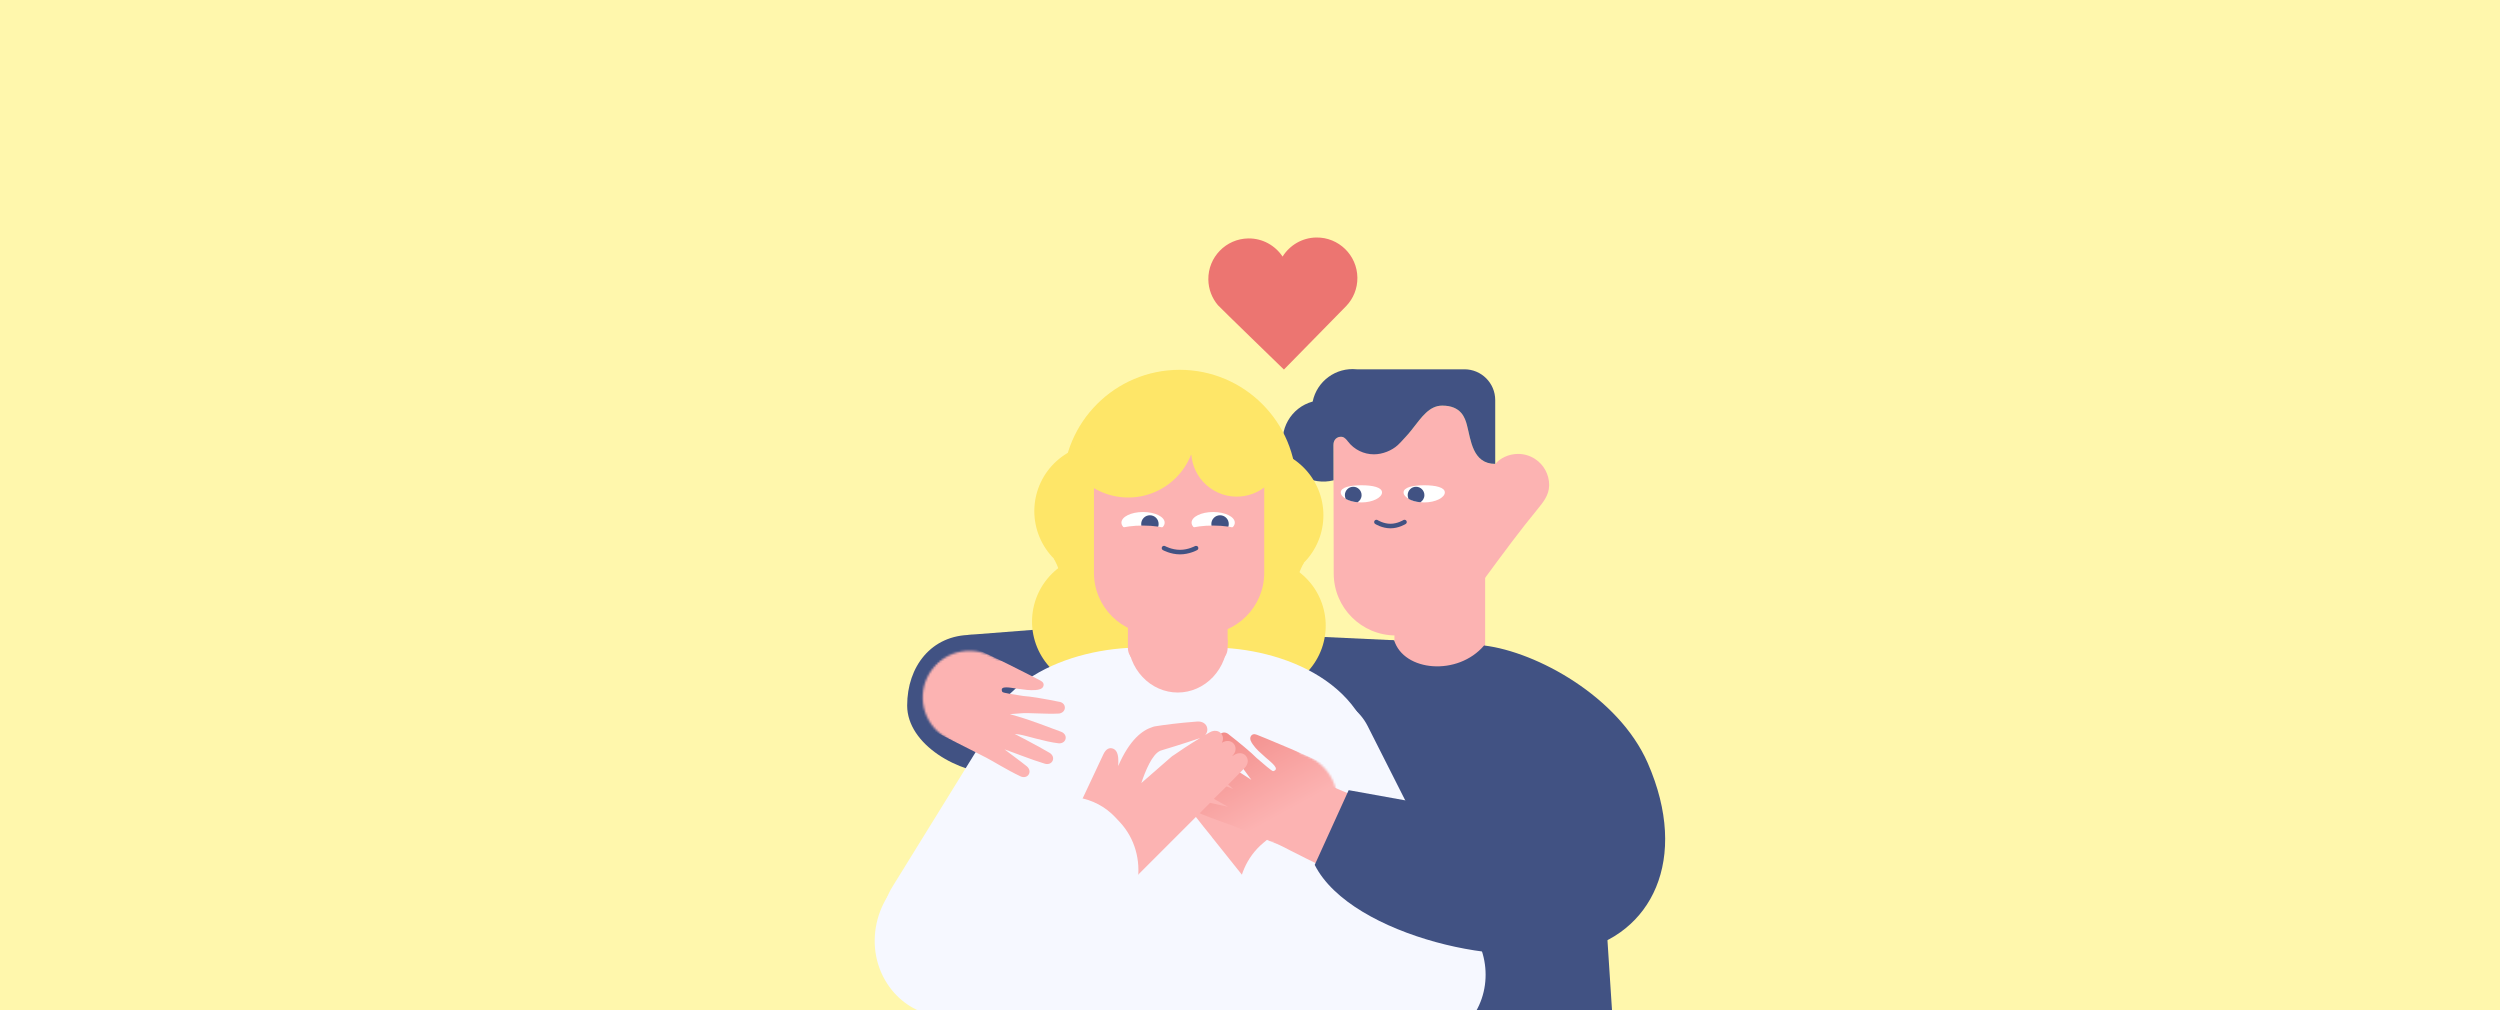 <?xml version="1.0" encoding="UTF-8"?>
<svg xmlns="http://www.w3.org/2000/svg" width="1200" height="485" viewBox="0 0 1200 485" fill="none">
  <rect x="0" y="0" width="1200" height="485" fill="#333333" stroke="none"/>
  <g clip-path="url(#clip0_6013_633)">
    <rect width="1200" height="485" fill="#FFF7AC"></rect>
    <path d="M501.251 338.662C501.251 357.395 498.774 371.568 479.482 371.568C460.19 371.568 435.438 357.395 435.438 338.662C435.438 319.928 447.027 304.742 466.319 304.742C485.612 304.742 501.251 319.928 501.251 338.662Z" fill="#415283"></path>
    <path d="M736.788 220.276C734.379 218.714 731.569 217.881 728.699 217.881C723.985 217.881 719.911 220.053 717.71 222.745L717.71 222.685C706.752 222.685 705.994 210.981 704.135 204.051C703.228 200.66 701.414 194.711 692.269 194.711C679.437 194.711 677.177 218.729 658.472 215.978C657.372 215.814 656.286 215.606 655.245 215.368C651.602 214.505 648.316 213.063 645.922 210.401C643.677 208.81 640.019 209.836 640.064 213.673L640.094 230.582L640.183 275.257C640.183 291.691 653.506 305.016 669.936 305.016L669.936 305.135C688.954 305.135 702.648 291.274 710.781 280.195C723.182 263.285 729.621 254.675 738.037 244.383C740.802 240.992 743.464 237.706 743.583 233.185C743.583 233.051 743.598 232.932 743.598 232.798C743.583 227.727 741.025 223.012 736.788 220.276Z" fill="#FCB3B2"></path>
    <path d="M683.617 232.923C689.086 232.923 693.52 233.923 693.52 236.364C693.52 238.805 689.086 241.172 683.617 241.172C678.148 241.172 673.715 238.805 673.715 236.364C673.715 233.923 678.148 232.923 683.617 232.923Z" fill="white"></path>
    <path d="M679.701 233.648C677.486 233.648 675.69 235.444 675.69 237.659C675.69 238.319 675.852 238.94 676.134 239.489C677.579 240.29 679.55 240.883 681.779 241.089C682.937 240.386 683.711 239.113 683.711 237.659C683.711 235.444 681.916 233.649 679.701 233.648Z" fill="#415283"></path>
    <path d="M653.469 232.923C658.938 232.923 663.371 233.923 663.371 236.364C663.371 238.805 658.938 241.172 653.469 241.172C648 241.172 643.566 238.805 643.566 236.364C643.566 233.923 648 232.923 653.469 232.923Z" fill="white"></path>
    <path d="M649.552 233.648C647.337 233.648 645.542 235.444 645.542 237.659C645.542 238.319 645.703 238.941 645.985 239.49C647.43 240.291 649.401 240.883 651.63 241.089C652.788 240.386 653.562 239.113 653.562 237.659C653.562 235.444 651.767 233.648 649.552 233.648Z" fill="#415283"></path>
    <path d="M717.707 192.048C717.707 183.883 711.09 177.265 702.927 177.265L651.227 177.265C641.25 176.254 632.12 182.931 630.083 192.747C619.66 195.587 613.519 206.34 616.359 216.75C619.169 227.056 629.726 233.198 640.075 230.551L640.046 213.642C640.016 210.905 641.889 209.597 643.763 209.656C643.778 209.656 643.793 209.656 643.807 209.656C644.001 209.671 644.194 209.686 644.372 209.731C645.532 210.013 646.439 211.158 647.034 211.946C650.008 215.813 654.632 218.089 659.509 218.074C663.658 218.074 668.118 216.244 670.944 213.642C671.761 212.898 673.129 211.441 674.497 209.939C675.479 208.913 676.415 207.812 677.308 206.697C677.59 206.355 677.828 206.057 678.021 205.789C682.333 200.302 686.066 194.695 692.266 194.695C701.396 194.695 703.224 200.644 704.132 204.035C705.99 210.965 706.748 222.669 717.707 222.669L717.707 192.048Z" fill="#415283"></path>
    <path d="M712.867 266.266L669.329 266.266L669.329 309.298C669.329 321.32 679.075 331.067 691.098 331.067C703.121 331.067 712.867 321.32 712.867 309.298L712.867 266.266Z" fill="#FCB3B2"></path>
    <path d="M779.191 568.373L769.784 423.719L620.457 378.93L645.525 568.373H779.191Z" fill="#415283"></path>
    <path d="M669.179 307.319L520.623 300.398L464.802 304.741L454.687 319.935L465.552 354.088L596.979 346.798L669.179 307.319Z" fill="#415283"></path>
    <path d="M540.785 320.453L669.182 307.32C673.829 322.368 699.746 324.658 712.359 309.832C737.563 312.89 776.975 334.394 790.916 366.26C811.193 412.607 792.509 448.736 757.349 456.356C729.221 462.451 662.965 445.834 633.354 436.763L617.174 363.992L540.785 350.379V320.453Z" fill="#415283"></path>
    <path d="M526.152 330.696C521.905 330.485 517.741 329.44 513.897 327.62C510.053 325.8 506.606 323.241 503.751 320.089C500.897 316.936 498.691 313.252 497.26 309.248C495.83 305.243 495.202 300.996 495.412 296.748C495.623 292.501 496.668 288.336 498.488 284.493C500.308 280.649 502.867 277.202 506.02 274.347C509.172 271.493 512.856 269.287 516.86 267.856C520.865 266.425 525.112 265.797 529.36 266.008L527.756 298.352L526.152 330.696Z" fill="#FEE668"></path>
    <path d="M605.566 332.68C609.814 332.47 613.978 331.425 617.822 329.605C621.665 327.784 625.113 325.225 627.967 322.073C630.822 318.921 633.027 315.237 634.458 311.232C635.889 307.227 636.517 302.98 636.307 298.733C636.096 294.485 635.051 290.321 633.231 286.477C631.411 282.634 628.852 279.186 625.699 276.332C622.547 273.477 618.863 271.271 614.858 269.841C610.854 268.41 606.606 267.782 602.359 267.992L603.963 300.336L605.566 332.68Z" fill="#FEE668"></path>
    <path d="M506.874 322.488C510.464 310.061 514.386 282.446 505.77 268.086L572.875 268.914L568.081 309.805L506.874 322.488Z" fill="#FEE668"></path>
    <path d="M624.845 324.465C621.255 312.038 617.333 284.423 625.949 270.062L558.844 270.891L575.675 312.332L624.845 324.465Z" fill="#FEE668"></path>
    <path d="M460.752 568L660.219 556.819V371.786C660.219 327.542 614.848 310.82 581.851 310.82H547.384C514.387 310.82 468.961 326.814 468.953 371.786L460.752 568Z" fill="#F6F8FF"></path>
    <rect width="153.917" height="61.563" rx="30.782" transform="matrix(0.526 -0.851 0.817 0.576 412.152 451.867)" fill="#F6F8FF"></rect>
    <rect width="159.06" height="61.563" rx="30.782" transform="matrix(-0.451 -0.892 -0.863 0.505 714.305 462.875)" fill="#F6F8FF"></rect>
    <mask id="mask0_6013_633" style="mask-type:alpha" maskUnits="userSpaceOnUse" x="442" y="312" width="93" height="76">
      <path d="M451.686 352.409C441.926 344.993 440.024 331.072 447.437 321.316C454.85 311.559 467.846 309.77 478.579 316.302C525.087 321.34 540.12 376.349 532.707 386.105C525.293 395.862 461.446 359.824 451.686 352.409Z" fill="#D9D9D9"></path>
    </mask>
    <g mask="url(#mask0_6013_633)">
      <path d="M499.428 326.687L499.46 326.697C500.722 327.349 501.227 328.305 500.787 329.456C500.284 330.779 498.448 331.124 497.038 331.217C494.201 331.45 492.173 331.093 488.569 330.614C484.965 330.135 479.602 328.786 481.085 332.083C481.336 332.641 487.177 333.421 491.176 334.073C494.082 334.178 503.012 335.727 508.205 336.824C509.765 336.985 511.083 337.997 511.136 339.564C511.189 341.13 509.944 342.267 508.395 342.499C501.931 342.86 493.166 342.02 490.148 342.378C489.267 342.397 485.213 342.769 484.746 342.788C484.976 342.84 489.632 344.29 490.942 344.633C493.917 345.513 503.134 348.874 509.352 351.25C510.817 351.81 511.83 353.133 511.475 354.658C511.121 356.183 509.622 356.958 508.063 356.78C501.581 356.04 492.388 353.014 489.351 352.579C489.137 352.563 488.924 352.532 488.714 352.486L487.056 352.286C487.056 352.286 498.336 358.103 503.793 361.36C505.137 362.164 505.906 363.644 505.293 365.084C504.68 366.523 503.074 367.031 501.568 366.588C495.159 364.693 485.289 360.731 482.185 359.711C483.871 361.068 490.126 365.571 492.856 367.819C494.067 368.815 494.602 370.39 493.792 371.728C492.981 373.067 491.304 373.319 489.882 372.664C483.55 369.698 476.081 365.026 473.289 363.619L473.249 363.607L467.171 360.496L445.349 349.463C435.553 344.707 411.649 332.725 395.544 321.477L383.857 287.275C407.366 277.762 497.739 325.848 499.428 326.687Z" fill="#FCB3B2"></path>
    </g>
    <path d="M590.218 375.772C588.654 375.488 587.081 376.079 586.587 377.589C586.289 378.498 586.492 379.384 587.012 380.093C586.546 379.742 586.065 379.379 585.564 379.008C584.294 378.065 582.62 377.92 581.516 379.051C580.685 379.901 580.567 381.066 580.981 382.113C580.96 382.097 580.938 382.08 580.917 382.063C579.66 381.086 577.998 380.901 576.861 382.016C575.725 383.13 575.844 384.823 576.814 386.071C576.905 386.188 576.996 386.303 577.086 386.418C576.817 386.208 576.545 385.992 576.265 385.775C575.008 384.798 573.336 384.622 572.209 385.729C571.082 386.836 571.202 388.527 572.173 389.775C576.498 395.341 579.545 399.141 581.561 401.584C581.568 401.593 581.576 401.601 581.584 401.61C581.682 401.775 581.791 401.934 581.912 402.085L594.462 417.788C594.547 417.89 594.637 417.986 594.73 418.078L594.71 418.096L605.748 431.906L609.839 427.524L624.893 446.361L627.031 420.082C627.945 419.681 628.696 418.974 629.146 418.075C629.652 417.068 629.741 415.902 629.395 414.83L627.231 408.493L627.237 408.351L627.192 408.378L625.192 402.521C625.182 402.509 625.182 402.509 625.182 402.509C625.166 402.452 625.148 402.396 625.13 402.339C623.817 398.452 623.554 397.697 621.143 390.617C620.493 388.7 619.343 387.831 617.846 388.34C616.349 388.849 615.893 390.887 615.734 392.461C615.68 392.999 615.641 393.526 615.611 394.042C612.658 384.45 608.618 380.816 605.361 379.38C605.096 379.235 604.813 379.118 604.513 379.037C601.46 378.206 597.172 377.09 590.218 375.772ZM588.622 381.319C594.817 384.212 598.805 385.909 601.656 387.133C601.687 387.15 601.718 387.169 601.749 387.186C604.416 388.628 606.138 394.734 607.038 398.982L597.714 388.813C597.495 388.575 597.251 388.362 596.985 388.18C595.066 386.504 592.505 384.307 588.622 381.319Z" fill="#FCB3B2"></path>
    <path d="M606.398 404.585C589.877 418.36 590.392 445.29 607.445 459.353L627.87 476.198C629.63 477.649 631.519 478.914 633.507 479.971L666.637 497.597C681.716 505.62 699.755 500.415 708.393 485.55C717.694 469.545 712.774 448.208 697.404 437.891L624.855 389.196L606.398 404.585Z" fill="#F6F8FF"></path>
    <path d="M691.039 399.414L639.314 377.53L611.37 404.118C632.569 415.186 654.145 425.395 676.076 434.928L691.039 399.414Z" fill="#FCB3B2"></path>
    <path d="M719.374 392.264L647.368 379.278L631.064 415.14C648.633 450.058 728.455 466.124 750.521 453.745L719.374 392.264Z" fill="#415283"></path>
    <mask id="mask1_6013_633" style="mask-type:alpha" maskUnits="userSpaceOnUse" x="536" y="345" width="106" height="62">
      <path d="M614.826 405.701C626.804 408.299 638.621 400.698 641.218 388.723C643.816 376.748 636.73 365.708 624.79 361.796C590.737 329.723 539.158 354.046 536.561 366.021C533.963 377.996 602.847 403.102 614.826 405.701Z" fill="#D9D9D9"></path>
    </mask>
    <g mask="url(#mask1_6013_633)">
      <path d="M603.348 352.705L603.32 352.687C602.003 352.152 600.949 352.389 600.36 353.472C599.681 354.714 600.612 356.333 601.458 357.466C603.125 359.774 604.714 361.083 607.42 363.511C610.126 365.939 614.636 369.137 611.167 370.153C610.58 370.324 606.191 366.393 603.097 363.777C601.129 361.636 594.147 355.856 589.939 352.622C588.803 351.541 587.177 351.197 585.952 352.175C584.727 353.153 584.672 354.838 585.503 356.166C589.428 361.313 595.764 367.429 597.453 369.956C598.011 370.637 600.363 373.961 600.652 374.327C600.463 374.187 596.335 371.591 595.223 370.818C592.621 369.128 584.077 364.308 578.229 361.125C576.852 360.376 575.188 360.466 574.259 361.726C573.33 362.987 573.715 364.63 574.864 365.699C579.639 370.145 587.913 375.166 590.218 377.19C590.369 377.343 590.531 377.485 590.702 377.615L591.932 378.745C591.932 378.745 580.18 373.952 574.158 371.921C572.673 371.422 571.049 371.8 570.353 373.201C569.658 374.602 570.315 376.153 571.631 377.009C577.236 380.649 586.662 385.575 589.454 387.272C587.327 386.873 579.84 385.045 576.357 384.431C574.813 384.158 573.268 384.775 572.778 386.261C572.287 387.746 573.186 389.184 574.607 389.839C580.976 392.725 589.382 395.365 592.265 396.573L592.3 396.595L598.615 399.193L621.182 408.609C631.163 412.963 655.805 423.344 674.82 428.275L708.41 414.929C700.361 390.88 605.083 353.443 603.348 352.705Z" fill="url(#paint0_linear_6013_633)"></path>
    </g>
    <path d="M574.707 346.331C576.915 346.179 579.001 347.24 579.452 349.407C579.722 350.705 579.312 351.896 578.493 352.795C579.186 352.384 579.904 351.962 580.648 351.529C582.552 350.421 584.89 350.479 586.245 352.215C587.26 353.517 587.248 355.144 586.517 356.528C586.547 356.509 586.578 356.491 586.609 356.472C588.499 355.313 590.829 355.316 592.229 357.034C593.63 358.752 593.204 361.077 591.668 362.655C591.521 362.805 591.376 362.953 591.232 363.101C591.637 362.852 592.051 362.597 592.473 362.34C594.364 361.181 596.705 361.194 598.094 362.901C599.483 364.607 599.055 366.93 597.519 368.508C590.672 375.543 585.867 380.334 582.7 383.404C582.687 383.417 582.671 383.429 582.658 383.442C582.498 383.652 582.324 383.853 582.136 384.042L562.337 403.838C562.204 403.965 562.064 404.084 561.921 404.197L561.946 404.226L544.533 421.637L539.547 414.937L515.797 438.686L516.899 401.978C515.696 401.282 514.766 400.187 514.281 398.873C513.737 397.401 513.795 395.774 514.44 394.343L518.412 385.906L518.427 385.705L518.486 385.752L522.159 377.954C522.173 377.939 522.175 377.938 522.175 377.938C522.205 377.862 522.239 377.786 522.273 377.71C524.691 372.533 525.172 371.528 529.604 362.101C530.801 359.548 532.526 358.522 534.52 359.458C536.514 360.395 536.828 363.286 536.805 365.489C536.797 366.241 536.772 366.973 536.733 367.69C542.3 354.882 548.45 350.474 553.178 348.988C553.57 348.826 553.984 348.708 554.414 348.641C558.768 347.963 564.877 347.08 574.707 346.331ZM576.038 354.264C567.036 357.303 561.26 359.033 557.128 360.286C557.079 360.306 557.031 360.329 556.981 360.349C553.066 361.933 549.736 370.121 547.834 375.862L562.313 363.227C562.65 362.933 563.018 362.68 563.409 362.469C566.324 360.446 570.203 357.8 576.038 354.264Z" fill="#FCB3B2"></path>
    <path d="M537.469 394.559C552.198 410.312 548.275 436.777 529.487 448.402L474.211 482.603C457.473 492.96 436.332 488.374 425.825 472.109C413.742 453.403 420.676 427.329 440.566 416.676L497.133 386.378C510.096 379.434 525.599 381.866 535.435 392.384L537.469 394.559Z" fill="#F6F8FF"></path>
    <circle cx="566.239" cy="233.567" r="56.059" fill="#FEE668"></circle>
    <path d="M527.254 277.68C523.006 277.47 518.842 276.425 514.999 274.605C511.155 272.784 507.708 270.225 504.853 267.073C501.999 263.921 499.793 260.237 498.362 256.232C496.931 252.227 496.303 247.98 496.514 243.733C496.724 239.485 497.769 235.321 499.589 231.477C501.409 227.634 503.969 224.186 507.121 221.332C510.273 218.477 513.957 216.271 517.962 214.841C521.967 213.41 526.214 212.782 530.461 212.992L528.858 245.336L527.254 277.68Z" fill="#FEE668"></path>
    <path d="M604.457 279.665C608.704 279.454 612.869 278.409 616.712 276.589C620.556 274.769 624.003 272.21 626.858 269.057C629.712 265.905 631.918 262.221 633.349 258.216C634.78 254.212 635.408 249.964 635.197 245.717C634.987 241.469 633.941 237.305 632.121 233.461C630.301 229.618 627.742 226.17 624.59 223.316C621.438 220.461 617.754 218.256 613.749 216.825C609.744 215.394 605.497 214.766 601.249 214.977L602.853 247.321L604.457 279.665Z" fill="#FEE668"></path>
    <path d="M525.094 218.375H606.835V274.913C606.835 291.273 593.573 304.535 577.214 304.535H554.715C538.356 304.535 525.094 291.273 525.094 274.913V218.375Z" fill="#FCB3B2"></path>
    <path d="M541.398 276.68H589.257V311.016C589.257 315.138 585.915 318.48 581.793 318.48H548.863C544.74 318.48 541.398 315.138 541.398 311.016V276.68Z" fill="#FCB3B2"></path>
    <circle cx="593.662" cy="216.494" r="21.894" transform="rotate(30 593.662 216.494)" fill="#FEE668"></circle>
    <path d="M568.487 188.431C570.952 192.121 572.633 196.278 573.425 200.644C574.217 205.011 574.103 209.494 573.09 213.814C572.077 218.135 570.187 222.201 567.537 225.761C564.887 229.32 561.533 232.297 557.685 234.507C553.836 236.717 549.575 238.111 545.165 238.605C540.754 239.099 536.29 238.681 532.048 237.378C527.806 236.074 523.877 233.912 520.505 231.027C517.134 228.142 514.391 224.594 512.448 220.604L541.561 206.423L568.487 188.431Z" fill="#FEE668"></path>
    <path d="M558.718 263.086C558.718 263.086 562.162 265.01 566.411 265.01C570.659 265.01 574.109 263.086 574.109 263.086" stroke="#415283" stroke-width="2.182" stroke-miterlimit="10" stroke-linecap="round"></path>
    <path d="M589.257 306.967C589.257 313.715 586.736 320.187 582.248 324.959C577.761 329.73 571.674 332.411 565.328 332.411C558.981 332.411 552.895 329.73 548.407 324.959C543.92 320.187 541.398 313.715 541.398 306.967L565.328 306.967H589.257Z" fill="#FCB3B2"></path>
    <path d="M660.685 250.578C660.685 250.578 663.699 252.502 667.416 252.502C671.133 252.502 674.152 250.578 674.152 250.578" stroke="#415283" stroke-width="2.182" stroke-miterlimit="10" stroke-linecap="round"></path>
    <path d="M548.662 255.982C554.39 255.982 559.033 253.694 559.033 250.873C559.033 248.051 554.389 245.764 548.661 245.765C542.933 245.765 538.289 248.053 538.289 250.874C538.29 253.696 542.933 255.982 548.662 255.982Z" fill="white"></path>
    <path d="M551.957 247.328C554.265 247.328 556.137 249.199 556.137 251.507C556.137 253.05 555.301 254.395 554.058 255.12C553.26 255.354 552.392 255.536 551.474 255.658C549.394 255.418 547.778 253.653 547.778 251.508C547.778 249.199 549.649 247.328 551.957 247.328Z" fill="#415283"></path>
    <path d="M548.589 252.264C539.3 252.265 531.785 254.564 531.786 257.374C531.786 260.184 539.301 262.482 548.589 262.482C553.782 262.481 558.426 261.757 561.508 260.65L561.508 254.094C558.426 252.987 553.782 252.264 548.589 252.264Z" fill="#FCB3B2"></path>
    <path d="M582.33 255.982C588.058 255.982 592.701 253.694 592.701 250.873C592.701 248.051 588.057 245.764 582.329 245.765C576.601 245.765 571.957 248.053 571.957 250.874C571.958 253.696 576.601 255.982 582.33 255.982Z" fill="white"></path>
    <path d="M585.625 247.328C587.933 247.328 589.805 249.199 589.805 251.507C589.805 253.05 588.969 254.395 587.726 255.12C586.928 255.354 586.06 255.536 585.142 255.658C583.062 255.418 581.446 253.653 581.446 251.508C581.445 249.199 583.317 247.328 585.625 247.328Z" fill="#415283"></path>
    <path d="M582.256 252.264C572.968 252.265 565.453 254.564 565.453 257.374C565.454 260.184 572.969 262.482 582.257 262.482C587.45 262.481 592.094 261.757 595.176 260.65L595.176 254.094C592.094 252.987 587.449 252.264 582.256 252.264Z" fill="#FCB3B2"></path>
    <path d="M651.547 133.227C651.394 122.467 642.574 113.866 631.854 114.002C625.001 114.087 619.031 117.741 615.638 123.164C612.11 117.843 606.038 114.359 599.185 114.444C588.449 114.597 579.866 123.436 580.002 134.179C580.069 138.871 581.783 143.154 584.598 146.486C585.412 147.455 616.283 177.389 616.283 177.389C616.283 177.389 645.322 147.795 646.204 146.877C649.579 143.341 651.615 138.514 651.547 133.227Z" fill="#EC7571"></path>
  </g>
  <defs>
    <linearGradient id="paint0_linear_6013_633" x1="631.521" y1="381.983" x2="593.334" y2="312.32" gradientUnits="userSpaceOnUse">
      <stop stop-color="#FCB3B2"></stop>
      <stop offset="1" stop-color="#EC7571"></stop>
    </linearGradient>
    <clipPath id="clip0_6013_633">
      <rect width="1200" height="485" fill="white"></rect>
    </clipPath>
  </defs>
</svg>
